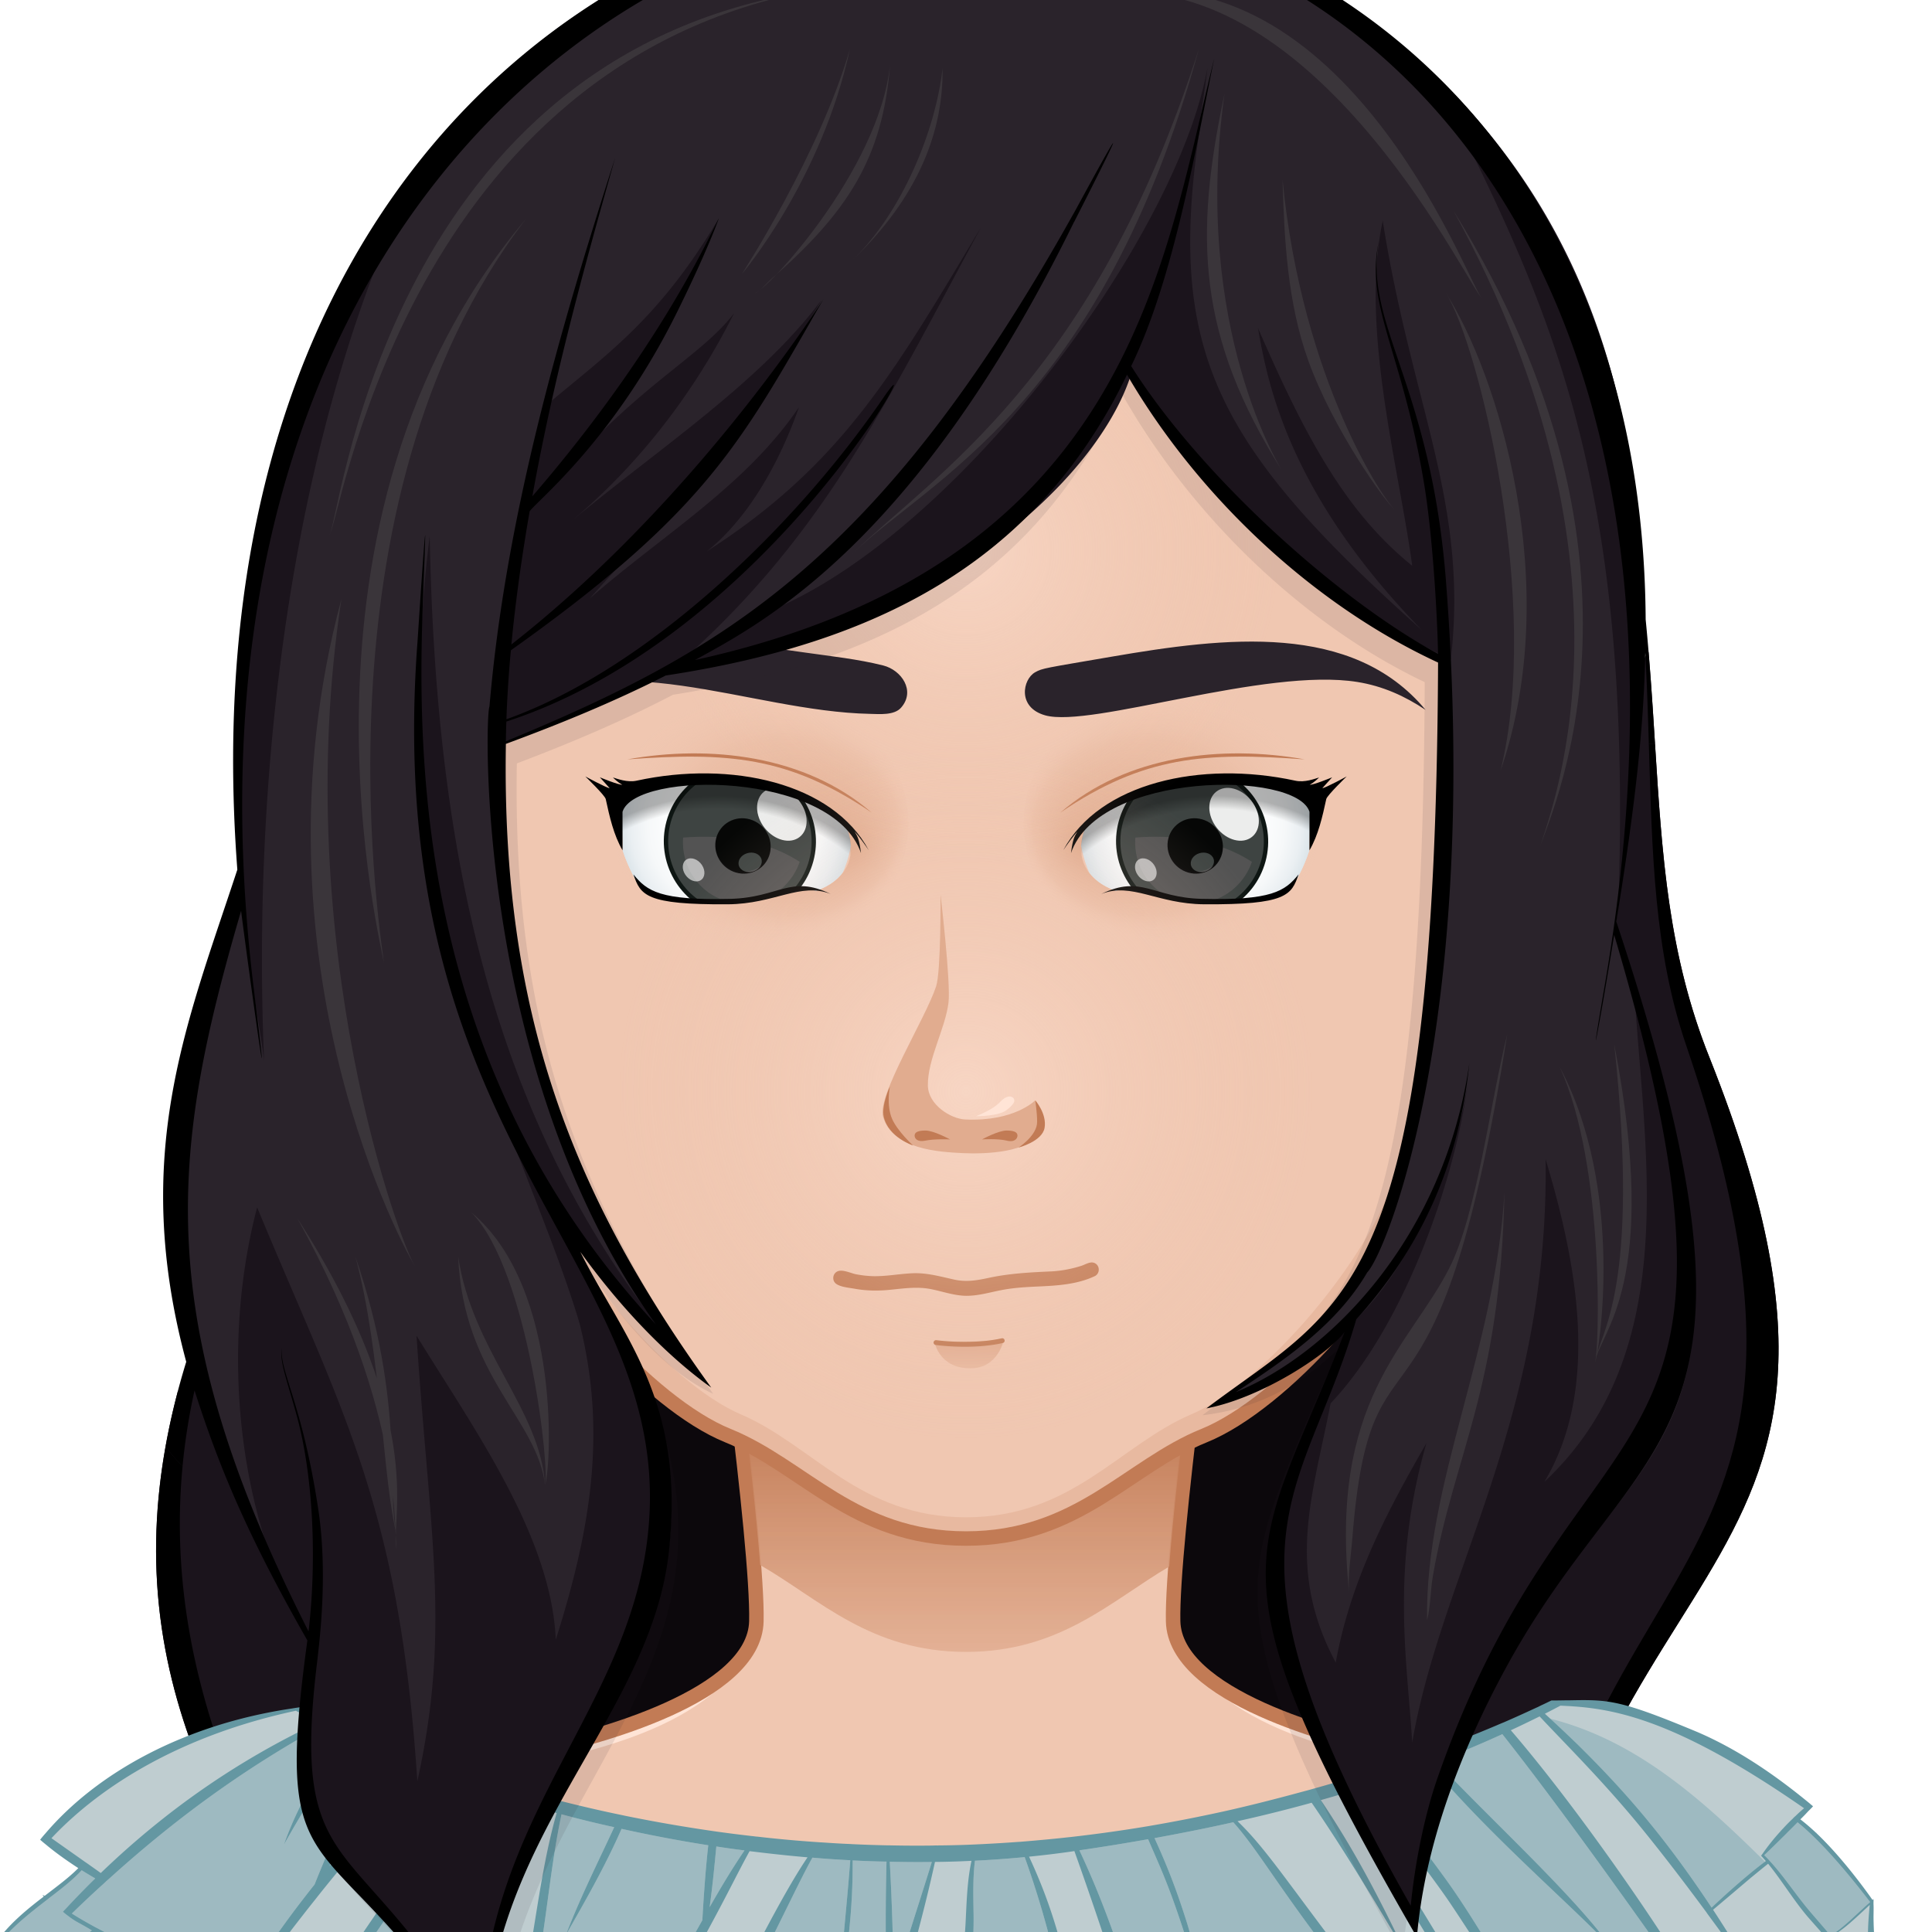 <svg xmlns="http://www.w3.org/2000/svg" width="800" height="800" overflow="hidden"><path d="M900 900H-100V-100H900V900z" fill="#fff"/><path d="M165.116 861.064c-.132-.176-.252-.376-.38-.56 15.488-5.672 431.936 29.6 460.124 25.292-.004.432-.028.868-.028 1.3 1.128-.256.96-.3 1.016-1.436 1.036-.128 4.204-.668.108-1.828 13.94-253.868 174.216-213.332 82.116-445.372-21.792-54.144-20.168-105.04-25.428-168.468-7.36 7.188-4.952 44.424-13.956 113.3C737 597.396 678.344 588.276 622.676 690.78c-18.416 33.868-33.18 68.38-36.364 106.6-90.692-156.832-64.2-153.312-27.924-248.312-6.24 8.804-31.592 27.664-54.836 32.1 56.844-43.188 90.732-43.324 91.92-306.832-52.124-24.12-99.544-68.956-128.8-119.2-37.904 78.6-105.124 111.5-191 124.56-21.4 10.88-43.68 20-66.2 28.32-1.904 110.716 27.012 186.316 85.04 266.56-20.364-14.58-41.176-38.596-55.84-59.032 17.6 35.244 43.776 64.416 36.64 127.468-7.888 69.252-74.516 116.42-74.516 205.488-65.056-101.552-87.008-58.532-71.916-169.248-24.708-43.224-36.72-72.568-46.72-103.916-2.42-.02-6.312.552-8.532.816-28.296 106.628 12.232 185.84 91.488 284.912z" fill="#1b141c"/><path d="M569.956 911.388h-360V388.96h360v522.428z" fill="#0c080c"/><path d="M625.96 883.832C639.9 629.964 800.176 670.5 708.076 438.46c-17.268-42.904-19.832-83.784-22.768-130.46h-2.564c1.368 45.536 2.16 86.048 15.532 125.064 83.784 245.6-70.668 195.396-73.372 450.54-17.692-2.408-444.456-28.976-460.168-23.1-56.244-82.668-97.796-163.324-89.132-253.488-2.672-2.376-4.912-5.188-7.036-8.112-17.144 95.448 23.028 170.264 96.548 262.164-.132-.176-.252-.376-.38-.56 15.488-5.672 431.936 29.6 460.124 25.292-.004.432-.028.868-.028 1.3 1.128-.256.96-.3 1.016-1.436 1.04-.132 4.208-.672.112-1.832z"/><path d="M763.432 799.464c-24.032-40.632-53.896-47.892-78.512-55.744-25.292-8.064-77.384-12.712-105.796-18.4-27.44-5.492-92.612-23.156-93.356-53.952-.768-32.264 17.164-160.36 17.164-160.36H296.02s17.948 128.092 17.176 160.36c-.736 30.796-65.92 48.46-93.364 53.952-28.416 5.688-80.5 10.336-105.792 18.4-24.624 7.852-54.496 15.108-78.528 55.744-14.576 24.64-24.032 64.532-24.032 108.532h776c-.004-44-9.444-83.892-24.048-108.532z" fill="#f0c7b1"/><path d="M485.768 671.372c9.98 43.716 72.66 54.792 105.172 61.3 87.636 17.516 135.088 20.536 169.188 78.156 11.612 19.664 21.836 63.456 23.848 96.612 7.34 1.164 2.124-69.728-20.544-107.976-38.968-65.888-116.356-60.54-184.308-74.14-27.44-5.492-92.612-23.156-93.356-53.952zm-171.536 0c-.744 30.796-65.916 48.46-93.356 53.952-67.952 13.6-145.34 8.252-184.308 74.14C13.9 837.716 8.684 908.604 16.024 907.44c2.012-33.156 12.236-76.948 23.848-96.612 34.096-57.62 81.552-60.64 169.188-78.156 32.512-6.508 95.192-17.588 105.172-61.3z" fill="#ffe4d6"/><path d="M204.824 758.052s114.564 1.196 133.892 7.54c9.256 3.032 33.488 22.532 33.488 22.532s-26.224-12.68-34.632-15.032c-19.532-5.456-132.748-15.04-132.748-15.04zm194.356 41.944c8.212-.164 31.548-15.196 31.548-15.196s-22.296 8.236-29.368 8.64c-5.964.344-25.464-4.952-25.464-4.952s16.552 11.64 23.284 11.508zm68.852-28.968c27-7.272 119.144-12.92 119.144-12.92s-95.164-2.064-122.04 6.9c-9.008 3.008-30.248 20.64-30.248 20.64s24.256-12.232 33.144-14.62z" fill="#e1ac8f"/><path d="M763.432 799.464c-38.964-65.884-116.488-60.568-184.308-74.14-27.44-5.492-92.612-23.156-93.356-53.952-.768-32.264 17.164-160.36 17.164-160.36H296.02s17.948 128.092 17.176 160.36c-.736 30.796-65.92 48.46-93.364 53.952-28.416 5.688-80.5 10.336-105.792 18.4-24.624 7.852-54.496 15.108-78.528 55.744C20.936 824.108 11.48 864 11.48 908h776c-.004-44.004-9.444-83.896-24.048-108.536z" fill="none" stroke="#c27b55" stroke-width="6"/><path d="M74.767 128.517c.594 4.297 3.11 22.794 3.929 33.496 6.172 3.567 11.423 8.992 21.307 8.992 9.736 0 14.976-5.264 21.031-8.831.805-10.679 3.341-29.34 3.938-33.657l.017-.113H74.751l.016.113z" fill="url(#SvgjsLinearGradient4901)" transform="scale(4)"/><path d="M413.764 919.596c-73.332 0-146.82-2.156-219.98-7.112-60.812-4.124-121.512-9.692-182.308-14.052-1.58 2.248-1.356-3.736-1.432-4.968-.252-4.076-.416-8.16-.432-12.244-.036-8.232.5-16.52 2.296-24.572 1.648-7.372 4.692-14.308 7.288-21.376.212-.576-6.872-4.408-8-5.032 2.908-5.088 6.68-9.824 10.388-14.336C14.56 811.396 7.396 806.852.6 802c9.42-11.26 22.408-18.048 32.456-28.524-4.1-2.652-8.12-5.436-11.94-8.48-.996-.792-1.976-1.6-2.956-2.416-1.592-1.32-.3-1.74.864-3.036a117.5 117.5 0 015.3-5.816c6.784-6.968 14.396-13.116 22.504-18.48 17.668-11.676 37.672-19.672 58.272-24.416a201.632 201.632 0 0115.872-2.996c1.844-.32 3.7-.76 5.404-.3 2.124.576 4.352 2.204 6.344 3.16a448.427 448.427 0 0025.768 11.436c18.544 7.552 37.532 13.964 56.776 19.476 82.536 23.632 170.112 29.22 254.912 15.828 42.184-6.66 83.84-17.876 123.948-32.476 11.096-4.044 22.08-8.448 32.876-13.24a445.057 445.057 0 0012.08-5.556c2.976-1.424 4.744-1.636 8.044-1.684 6.272-.084 12.592-.376 18.824.564 6.484.972 12.752 3.096 18.876 5.372 23.996 8.896 45.9 20.772 65.36 37.568-1.724 1.832-3.48 3.652-5.292 5.4 7.652 5.828 14.184 13.064 20.248 20.484 3.516 4.308 6.776 8.784 10.068 13.26 1.284 1.752.196 8.016.268 10.292.4 12.244 3.728 22.744 8.14 34.06 3.08 7.892 5.764 15.916 7.044 24.32 1.744 11.436.28 22.356-.984 33.74-.496 4.456-.852 8.924-1.236 13.392-.088 1.024-.176 2.048-.284 3.072-3.532 0-7.072.144-10.6.212-19.728.36-39.456.776-59.18 1.376-53.536 1.62-106.972 5.032-160.528 6.412-27.628.712-55.26 1.372-82.86 2.9-20.432 1.132-40.748 2.692-61.224 2.692z" fill="#bfcdd0"/><path d="M308.288 766.212c-5.18 7.608-9.896 15.528-14.448 23.512 1.148-8.332 1.984-16.74 2.772-25.144 3.88.604 7.756 1.152 11.676 1.632zm-53.956-9.62c-6.856 14.8-14.216 29.436-19.996 44.58 8.116-14.188 16.424-28.752 23.04-43.892a581.05 581.05 0 0035.904 6.8c-1.148 10.308-1.856 20.696-2.452 31.044-3.8 6.732-7.52 13.496-11.36 20.164-14.492 25.064-19.244 44.648-22.648 59.096-6.5-.604-11.876-1.292-14.8-1.744-18.212-2.816-25.896-5.972-31.004-8.676 4.628-17.04 8.908-34.188 11.956-51.584 3.564-20.268 5.264-40.992 9.536-61.12a438.617 438.617 0 0021.824 5.332zm-81.716-24.84c-10.888 10.084-18.056 18.832-36.188 40.964 5.7-13.268 13.264-29.776 23.16-46.284 4.276 1.824 8.592 3.62 13.028 5.32zm577.464 27.884c.048.04.112.108.196.196 8.276 7.904 17.028 18.524 24.076 27.724v.08c-6.54 5.82-11.756 11.292-16.392 13.768-2.696-3.192-5.464-6.352-8.236-9.592-5.776-6.728-10.612-14.328-16.588-20.872-.316-.348-.64-.732-.952-1.072-.556-.568-1.1-1.14-1.668-1.672 2.9-2.736 5.708-5.516 8.524-8.296.464-.448.9-.908 1.336-1.36 1.352-1.3 2.656-2.632 3.964-3.96 1.86 1.484 3.756 3.192 5.74 5.056zm-57.88 66.148c5.076 7.296 13.028 16.616 20.588 25.14-8.68 4.712-14.532 8.704-18.536 11.412-5.896-7.308-13.024-15.328-24.388-29.024.596-.304 1.192-.604 1.78-.916 6.728-3.604 11.36-7.448 17.424-11.408a52.923 52.923 0 003.008 4.604c.008.036.04.112.124.192zm-39.284-103.76c19.564 19.204 36.504 38.648 55.824 67.884a328.463 328.463 0 0114.852-13.26 168.937 168.937 0 017.256-5.748c-26.2-25.916-53.292-50.22-88.896-59.216 3.156 2.9 6.768 6.276 10.964 10.34zm-60.812 8.512c24.556 29.588 61.568 60.932 75.54 76.456-16.156-22.484-49.372-52.488-72.848-77.48a458.748 458.748 0 0027.292-11.44c24.336 30.8 56.696 76.372 71.964 98.204-1.972.984-3.76 1.944-5.468 2.924-.12.084-.228.148-.344.232-5.628 3.392-10.376 7.148-18.808 11.828-.284.148-.592.304-.872.46-.28.152-.516.26-.752.384-5.924 3.072-11.916 4.972-18.612 6.416-3.164.644-6.368 1.336-9.54 2.212-13.576-17.952-24.228-38.108-36.852-56.676-8.076-11.912-17.496-23.128-25.028-35.336-2.14-3.5-4.232-7.188-6.532-10.756a465.29 465.29 0 0020.86-7.428zm-116.7 31.04c7.556 17.42 10.644 23.584 22.728 63.712-1.98-9.928-3.724-19.856-6.772-29.516-3.688-11.596-7.128-21.112-13.296-34.648 11.076-2.024 21.968-4.184 32.612-6.576 9.628 10.76 17.132 24.332 38.564 52.632 10.884 14.196 21.736 28.456 30.956 43.628-4.664 2.468-9.536 4.564-14.616 5.816-74.492 21.944-46.268 13.92-80.04 20.164-.592.104-1.388.228-2.26.34-2.332-11.564-6.052-26.204-13.728-51.008-9.228-29.708-16.672-47.348-22.604-59.944a897.833 897.833 0 0028.456-4.6zm-51.108 7.412c6.876 19.136 12.184 38.796 16.14 58.768 2.544 13.084 4.724 26.208 7.012 39.288.988 5.668 1.908 11.416 3.168 17.084-19.72 3.272-40.896.308-54.124.12.28-9.132.204-11.228.756-16.592 1.224-12.168 1.936-24.452 3.208-36.664 1.268-12.712 2.856-25.404 2.684-38.188-.116-7.492-.348-14.992.556-22.324 6.9-.34 13.792-.844 20.6-1.492zm-38.444 2.02c-5.272 17.044-10.932 34.008-15.884 51.16-.08-17.116-.588-34.196-1.544-51.276 5.824.152 11.644.192 17.428.116zm-33.776-.724c-1.584 20.848-3.956 41.576-5.3 62.456 4.788-27.424 6.372-43.896 6.288-62.372 4.68.22 9.344.416 14.02.48-.52 20.164-.4 40.36.316 60.516v.04c-5.86 21.756-7.088 36.86-7.364 49.984-11.204 2.016-22.652 2.964-34.048 3.612-23.48 1.332-31.952-.688-40.896-1.412.588-2.016 1.264-4.024 1.936-6.052.164-.488.36-1.024.516-1.516 7.164-21.148 16.588-42.572 22.284-53.9 14.5-28.676 21.264-43.356 26.568-52.912 5.228.476 10.456.808 15.68 1.076zM208.404 744.34c-3.364 11.98-7.084 29.444-17.656 61.472-4.552 13.728-8.868 27.388-12.548 41.384-.872 3.344-1.308 6.808-1.504 10.308-7.956-3.12-15.756-6.504-23.556-10a501.34 501.34 0 01-12.352-6.088c-.2-.112-.436-.232-.636-.348-3.84-1.968-6.844-3.644-9.304-4.936 8.788-12.56 18.608-26.704 27.08-39.1 12.868-18.752 23.952-38.72 37.732-56.824 4.192 1.392 8.428 2.808 12.744 4.132zm-73.356 101.72c-7.444 8.628-13.028 21.26-19.084 33.656-9.784-3.156-19.644-6.124-29.38-9.428.668-1.188 1.34-2.32 2.02-3.508.792-1.36 1.584-2.768 2.372-4.22.04-.108.08-.224.164-.336 4.784-8.752 9.62-18.372 14.652-25.376 5.184 2.508 10.88 4.684 16.628 6.396.948.264 1.936.528 2.892.796.272-.416.592-.836.872-1.252 1.304-1.828 2.608-3.732 3.96-5.668 1.82 1.14 3.756 2.36 5.776 3.612.796.496 1.664 1.068 2.692 1.632-.952.916-1.9 1.86-2.764 2.856-.292.26-.528.568-.8.84zm7.08-127.544c-9.932 14.232-18.96 29.296-24.54 45.268 8.392-15.068 17.852-29.48 26.488-44.356a340.509 340.509 0 0013.624 6.168c-8.164 11.904-16.752 27.956-27.44 54.732-10.576 13.276-20.548 27.12-29.18 41.696-14.332-4.836-35.156-12.18-37.924-13.212-6.3-2.052-14.852-6.12-22.368-10.112-.36-.192-.672-.384-1.036-.532-3.836-2.088-7.32-4.104-10.008-5.816 4.396-4.26 8.828-8.452 13.344-12.516a52.64 52.64 0 012.092-1.9c26.492-23.964 54.796-45.004 88.644-63.568a250.97 250.97 0 008.304 4.148zm-129.1 90.568c-.48-.304-.992-.648-1.468-.948-3.288-2.12-6.572-4.184-9.74-6.052 5.464-6.004 11.92-10.988 17.976-15.672.12-.104.28-.188.4-.34 5.148-3.916 10.012-7.68 13.616-11.64a380.9 380.9 0 005.624 3.384 364.875 364.875 0 00-12.392 12.748c-.356.344-.676.692-.992 1.068a40.18 40.18 0 002.456 1.94 30.681 30.681 0 003.84 2.512 111.259 111.259 0 015.704 3.268c-6.02 4.412-11.64 10.188-16.276 15.716a571.736 571.736 0 00-8.748-5.984zm-.596 21.116c2.812-4.04 6.22-8.68 9.976-13.28.28-.308.516-.6.752-.916 4.868-5.816 10.332-11.564 16-16.012 4.036 2.4 8.076 4.824 12.464 6.804 6.976 3.084 14.06 5.82 21.304 8.328 8.788 3.052 17.972 6.124 27.272 8.336a278.808 278.808 0 00-3.916 7 9.306 9.306 0 00-.396.68c.472.308.948.648 1.428.96 2.252 1.48 4.748 2.884 7.4 4.216-5.184 6.584-10.176 15.864-15.004 25.444-14.608-4.68-29.216-9.472-43.308-15.364-7.528-3.312-15.044-6.464-22.332-10.268-.392-.188-1.78-.916-3.72-1.908.952-3.76 1.66-7.564 2.056-11.444-.752 3.724-1.86 7.336-3.084 10.916-1.98-1.068-4.436-2.284-6.892-3.492z" fill="#9ebac1"/><path d="M776.804 808.856c-.916-6.388-1.068-12.896-1.028-19.4v-2.128c0-.04.04-.04.04-.04a3.48 3.48 0 010-.912c-.164.112-.32.228-.436.34-.28-.38-.564-.76-.836-1.176-6.572-9.168-14.648-19.136-22.484-26.552a1.31 1.31 0 01.36-.192c-.124.036-.284.076-.404.156-2.22-2.088-4.4-3.96-6.524-5.596a66.535 66.535 0 003.276-3.384 38.922 38.922 0 001.98-2.016c-.476-.42-.952-.792-1.42-1.212-14.1-11.604-29.228-22.068-46.164-29.416-32.104-13.416-36.864-13.576-52.928-13.272-2.344 0-4.916.084-7.844.084-1.188.568-2.416 1.172-3.64 1.744-.676.308-1.344.644-2.02.992-.636.264-1.268.572-1.94.872a521.698 521.698 0 01-12.032 5.408c-1.152.456-2.264.944-3.416 1.436-8.9 3.764-18.244 7.464-28.14 11-.8.296-1.584.6-2.416.876a592.58 592.58 0 01-20.548 6.92c-.624.228-1.26.416-1.896.604a500.636 500.636 0 01-10.972 3.348c-.528.152-1.02.304-1.544.46-3.28.988-6.66 1.936-10.056 2.892-1.272.376-2.576.716-3.884 1.064a885.532 885.532 0 01-19.668 5.132 677.716 677.716 0 01-12.568 2.968c-.38.076-.78.188-1.212.268a655.705 655.705 0 01-30.72 6c-.84.156-1.684.268-2.508.42a606.852 606.852 0 01-29.024 4.028c-.464.052-.936.12-1.42.152-6.528.736-13.088 1.332-19.676 1.872-.388.032-.752.076-1.14.076a631.35 631.35 0 01-17.028 1.024c-.28 0-.512.036-.784.036-5.188.24-10.34.384-15.524.416a1.798 1.798 0 01-.716 0 141.93 141.93 0 01-4.516.084c-5.184.036-10.288 0-15.396-.12h-.716a532.46 532.46 0 01-14.292-.488c-.16 0-.316 0-.476-.036-4.116-.156-8.196-.416-12.268-.696-.436 0-.876-.036-1.312-.076h-.036c-8.516-.576-16.864-1.32-25.056-2.28-.484-.036-.992-.072-1.468-.148a587.527 587.527 0 01-15.164-1.904 294.888 294.888 0 01-3.208-.464 646.677 646.677 0 01-34.444-6c-.944-.192-1.94-.416-2.884-.612-7.92-1.632-15.564-3.416-23.008-5.284-.548-.152-1.108-.264-1.66-.416-7.048-1.792-13.896-3.652-20.468-5.592-.6-.148-1.152-.336-1.744-.492a537.7 537.7 0 01-11.048-3.384 63.316 63.316 0 01-1.74-.58 526.74 526.74 0 01-18.804-6.388c-.672-.26-1.344-.488-2.02-.76-5.024-1.82-9.9-3.688-14.528-5.516-.552-.228-1.108-.456-1.664-.684-4.988-2.012-9.7-4.028-14.176-5.964-.552-.264-1.104-.504-1.62-.736-2.376-1.06-4.636-2.124-6.848-3.156-.676-.292-1.352-.6-1.98-.936a309.295 309.295 0 01-8.316-4.076c-.436-.232-.868-.468-1.3-.692a92.37 92.37 0 00-4.832.692c-44.74 6.62-80.764 26.66-102.188 51.836a38.636 38.636 0 00-2.092 2.512c.712.648 1.5 1.292 2.296 1.936 3.956 3.312 8.632 6.66 13.5 9.816-3.648 3.74-8.632 7.416-13.936 11.492-.356-.196-.632-.308-.712-.308-.16 0 .04.308.316.612-6.016 4.6-12.392 9.74-17.5 16.052-.196.224-.396.452-.592.68.356.232.708.492 1.108.768 2.812 1.816 6.1 4.028 9.584 6.348.436.3.868.612 1.344.872a369.182 369.182 0 008.948 5.932c-3.604 4.376-6.576 8.528-8.592 11.644-.44.648-.832 1.292-1.228 1.9-.204.268-.356.568-.516.84.396.232.788.496 1.188.684 2.456 1.48 4.868 2.968 6.924 4.224-1.5 4.064-3.128 8.092-4.592 12.252-5.856 15.628-5.464 34.184-4.16 51.192 0 .232.044.42.084.648h1.82c-.036-.172-.036-.348-.036-.52 71.228 5 192.86 16.784 277.644 18.856 209.704 5.06 105.708.644 260.54-3.116 135.724-3.356 94.908-5.68 236.828-8.148.52-.044 1.076-.044 1.628-.044 0-.252.036-.524.076-.796.672-7.376 1.148-14.796 2.256-22.172 5.632-37.568-11.112-54.304-14.044-74.58zm-26.724-49.22c.048.04.112.108.196.196 8.276 7.904 17.028 18.524 24.076 27.724v.08c-6.54 5.82-11.756 11.292-16.392 13.768-2.696-3.192-5.464-6.352-8.236-9.592-5.776-6.728-10.612-14.328-16.588-20.872-.316-.348-.64-.732-.952-1.072-.556-.568-1.1-1.14-1.668-1.672 2.9-2.736 5.708-5.516 8.524-8.296.464-.448.9-.908 1.336-1.36 1.352-1.3 2.656-2.632 3.964-3.96 1.86 1.484 3.756 3.192 5.74 5.056zm-21.068 68.308c4.884 4.448 11.248 10.848 16.316 17.008-7.444 6.396-14.252 13.004-22.888 15.024a491.793 491.793 0 00-7.476-8.94 18.195 18.195 0 01-.76-.872c-7.84-9.096-15.676-17.768-20.936-24.46-.044-.04-.084-.076-.084-.108a82.78 82.78 0 01-3.628-4.912 92.773 92.773 0 015.292-3.272c1.784 2.552 3.332 4.756 4.56 6.512.112.228.276.448.436.644a27.37 27.37 0 012.224-.804c.076-.032.196-.032.264-.068 9.188-2.9 15.212-5.98 20.556-9.468.268-.164.552-.352.792-.548-.168-.256-.292-.488-.444-.708-4.82-8.032-9.42-15.376-13.896-22.184 5.116-4.296 10.22-8.632 15.328-12.976 2.448-2.008 4.944-4.064 7.472-6.084 5.916 7.232 10.772 15.524 16.876 22.52 2.376 2.7 4.748 5.36 7.08 8.024.084.08.12.156.2.196 2.06 2.348 4.084 4.672 6.016 7.068-10.684 6.62-22.268 11.568-33.256 17.84-.104.12-.272.188-.428.272.108.108.232.232.384.296zm-36.812-2.16c5.076 7.296 13.028 16.616 20.588 25.14-8.68 4.712-14.532 8.704-18.536 11.412-5.896-7.308-13.024-15.328-24.388-29.024.596-.304 1.192-.604 1.78-.916 6.728-3.604 11.36-7.448 17.424-11.408a52.923 52.923 0 003.008 4.604c.008.036.04.112.124.192zm-46.052-119.508c19.684.872 44.976 3.644 100.888 42.476a54.57 54.57 0 00-3.528 3.2 8.29 8.29 0 00-1.152 1.108 68.548 68.548 0 00-4.108 4.176c-.436.42-.84.884-1.188 1.3a88.28 88.28 0 00-7.216 9.052c-.236.296-.44.564-.584.88.144.148.308.332.464.484.52.58.996 1.1 1.464 1.676-2.612 1.936-5.136 3.96-7.596 6.016a330.915 330.915 0 00-14.852 13.26c-19.32-29.236-36.26-48.68-55.824-67.884a551.671 551.671 0 00-13.216-12.4c2.18-1.1 4.312-2.212 6.448-3.344zm-8.628 4.448c11.008 11.788 26.884 27.388 43.196 47.5 8.908 10.996 17.504 22.292 25.94 33.708.144.232.3.456.456.684 5.112 6.92 10.18 13.88 15.216 20.84-8.04 4.348-15.292 7.572-20.68 9.588-.224-.456-.46-.956-.752-1.412a148.33 148.33 0 00-3.32-5.668 7.752 7.752 0 00-.588-.984c-13.496-22.176-45.092-67.968-71.388-98.52a493.786 493.786 0 0011.92-5.736zm-45.416 19.812c24.556 29.588 61.568 60.932 75.54 76.456-16.156-22.484-49.372-52.488-72.848-77.48a458.748 458.748 0 0027.292-11.44c24.336 30.8 56.696 76.372 71.964 98.204-1.972.984-3.76 1.944-5.468 2.924-.12.084-.228.148-.344.232-5.628 3.392-10.376 7.148-18.808 11.828-.284.148-.592.304-.872.46-.28.152-.516.26-.752.384-5.924 3.072-11.916 4.972-18.612 6.416-3.164.644-6.368 1.336-9.54 2.212-13.576-17.952-24.228-38.108-36.852-56.676-8.076-11.912-17.496-23.128-25.028-35.336-2.14-3.5-4.232-7.188-6.532-10.756a465.29 465.29 0 0020.86-7.428zm-23.144 8.144c2.488 4.752 4.748 9.62 7.244 14.072 6.688 12.1 16.112 23.284 23.912 34.764 12.228 18.104 23.356 37.204 37.96 53.668.124.192.276.348.436.496a21.555 21.555 0 011.62-.304c7.168-1.252 14.74-.76 28.904-7.64 6.492 8.712 14.916 19.704 23.24 29.928.12.188.268.376.432.572 1.436 1.788 2.844 3.544 4.24 5.256-8.156 3.412-19.004 6.268-36.224 8.212-4.044-5.22-8.552-10.008-12.992-14.836-5.504-5.936-11.204-11.868-16.188-18.26-1.42-1.896-2.812-3.796-4.156-5.772-.076-.12-.156-.228-.236-.388-.324.076-.632.196-.952.304-2.332.764-4.636 1.64-6.888 2.552-16.748-28.036-50.688-83.268-52.456-86.304-2.652-4.444-5.268-8.9-8.16-13.084a331.587 331.587 0 0010.264-3.236zm-25.828 7.792c13.856 20.2 26.364 41.232 38.88 62.192-15.156-31.916-25.252-48.54-35.08-63.292a429.14 429.14 0 009.792-2.852c2.644 4.452 4.932 9.132 7.304 13.768 3.96 7.792 35.012 59.104 40.432 67.172 4.352 6.236 8.912 12.32 13.38 18.44-10.844 4.496-21.136 10.16-32.028 14.652a95.02 95.02 0 00-2.768-5.856 7.616 7.616 0 00-.596-1.144c-10.132-20.052-22.404-34.96-29.896-44.74-20.064-26.424-29.332-40.42-40.112-50.688a618.574 618.574 0 0030.692-7.652zm-67.728 15.104c7.556 17.42 10.644 23.584 22.728 63.712-1.98-9.928-3.724-19.856-6.772-29.516-3.688-11.596-7.128-21.112-13.296-34.648 11.076-2.024 21.968-4.184 32.612-6.576 9.628 10.76 17.132 24.332 38.564 52.632 10.884 14.196 21.736 28.456 30.956 43.628-4.664 2.468-9.536 4.564-14.616 5.816-74.492 21.944-46.268 13.92-80.04 20.164-.592.104-1.388.228-2.26.34-2.332-11.564-6.052-26.204-13.728-51.008-9.228-29.708-16.672-47.348-22.604-59.944a897.833 897.833 0 0028.456-4.6zm-31.164 5.016c.2-.028.432-.068.636-.108 13.104 36.704 24.976 73.712 35.272 111.184.12.184.16.42.208.644 1.02 3.612 2.012 7.256 3.004 10.916-9.072 2.012-18.136 2.924-27.796 2.548-.196 0-.836-.036-1.744-.036a150.157 150.157 0 01-1.144-7.268c-.04-.22-.04-.452-.084-.68-.784-6.28-1.304-12.596-2.02-18.792-1.416-13.2-3.724-26.356-6.444-39.368-4.832-23.316-9.912-39.408-18.02-56.828 6.1-.608 12.152-1.332 18.132-2.212zm-19.944 2.396c6.876 19.136 12.184 38.796 16.14 58.768 2.544 13.084 4.724 26.208 7.012 39.288.988 5.668 1.908 11.416 3.168 17.084-19.72 3.272-40.896.308-54.124.12.28-9.132.204-11.228.756-16.592 1.224-12.168 1.936-24.452 3.208-36.664 1.268-12.712 2.856-25.404 2.684-38.188-.116-7.492-.348-14.992.556-22.324 6.9-.34 13.792-.844 20.6-1.492zm-22.028 1.532c-1.86 8.624-2.004 17.604-2.484 26.472-.792 13.724-2.972 27.416-4.12 41.104-1.112 13.624-2.416 27.176-2.02 40.856 0 .264.08 2.324.156 5.252v.296c.084 1.904.168 4.112.244 6.472-10.656.836-21.372.232-32.072.032.28-2.96.552-6.004.872-9.164.04-.336.04-.644.076-.988 1.032-10.108 2.296-21.376 5.112-34.612.552-2.736 1.228-5.548 1.936-8.476v-.084c.516-1.972 1.032-3.992 1.584-6.084 5.464-20.196 11.168-40.24 15.596-60.62 5.072-.04 10.104-.188 15.12-.456zm-16.416.488c-5.272 17.044-10.932 34.008-15.884 51.16-.08-17.116-.588-34.196-1.544-51.276 5.824.152 11.644.192 17.428.116zm-33.776-.724c-1.584 20.848-3.956 41.576-5.3 62.456 4.788-27.424 6.372-43.896 6.288-62.372 4.68.22 9.344.416 14.02.48-.52 20.164-.4 40.36.316 60.516v.04c-5.86 21.756-7.088 36.86-7.364 49.984-11.204 2.016-22.652 2.964-34.048 3.612-23.48 1.332-31.952-.688-40.896-1.412.588-2.016 1.264-4.024 1.936-6.052.164-.488.36-1.024.516-1.516 7.164-21.148 16.588-42.572 22.284-53.9 14.5-28.676 21.264-43.356 26.568-52.912 5.228.476 10.456.808 15.68 1.076zm-17.692-1.208c-6.776 9.996-15.476 25.784-29.692 53.816-8.716 17.196-15.836 34.804-20.508 53.1-8.512-.084-17.62-.688-25.384-1.416 6.572-21.068 14.652-40.772 24.988-58.728a723.738 723.738 0 006.448-11.412l1.936-3.456c8.792-16.056 13.424-25.788 18.216-34.456 7.96.984 15.96 1.864 23.996 2.552zm-26.096-2.864c-5.18 7.608-9.896 15.528-14.448 23.512 1.148-8.332 1.984-16.74 2.772-25.144 3.88.604 7.756 1.152 11.676 1.632zm-53.956-9.62c-6.856 14.8-14.216 29.436-19.996 44.58 8.116-14.188 16.424-28.752 23.04-43.892a581.05 581.05 0 0035.904 6.8c-1.148 10.308-1.856 20.696-2.452 31.044-3.8 6.732-7.52 13.496-11.36 20.164-14.492 25.064-19.244 44.648-22.648 59.096-6.5-.604-11.876-1.292-14.8-1.744-18.212-2.816-25.896-5.972-31.004-8.676 4.628-17.04 8.908-34.188 11.956-51.584 3.564-20.268 5.264-40.992 9.536-61.12a438.617 438.617 0 0021.824 5.332zm-23.836-5.848c-5.66 19.848-8.04 40.468-11.716 60.932-3.052 17.04-6.652 34.036-10.096 51-.08.272-.12.532-.16.8-.636 3.08-1.268 6.16-1.86 9.24-3.96-1.216-7.96-2.384-11.96-3.576-.24-.072-8.192-2.28-15.916-4.416.276-2.052.512-3.76.712-5.324.04-.26.08-.532.116-.796 1.272-8.824 2.932-13.96 15.248-51.532 4.752-14.46 9.816-29.072 12.348-44.056 1.028-6.008 1.904-12.092 3.164-18.068a578.64 578.64 0 0020.12 5.796zm-22.092-6.404c-3.364 11.98-7.084 29.444-17.656 61.472-4.552 13.728-8.868 27.388-12.548 41.384-.872 3.344-1.308 6.808-1.504 10.308-7.956-3.12-15.756-6.504-23.556-10a501.34 501.34 0 01-12.352-6.088c-.2-.112-.436-.232-.636-.348-3.84-1.968-6.844-3.644-9.304-4.936 8.788-12.56 18.608-26.704 27.08-39.1 12.868-18.752 23.952-38.72 37.732-56.824 4.192 1.392 8.428 2.808 12.744 4.132zm-73.356 101.72c-7.444 8.628-13.028 21.26-19.084 33.656-9.784-3.156-19.644-6.124-29.38-9.428.668-1.188 1.34-2.32 2.02-3.508.792-1.36 1.584-2.768 2.372-4.22.04-.108.08-.224.164-.336 4.784-8.752 9.62-18.372 14.652-25.376 5.184 2.508 10.88 4.684 16.628 6.396.948.264 1.936.528 2.892.796.272-.416.592-.836.872-1.252 1.304-1.828 2.608-3.732 3.96-5.668 1.82 1.14 3.756 2.36 5.776 3.612.796.496 1.664 1.068 2.692 1.632-.952.916-1.9 1.86-2.764 2.856-.292.26-.528.568-.8.84zm58.548-106.588c-14.888 17.084-26.524 36.404-39.428 55.196-5.936 8.636-16.432 24.388-26.288 39.86a5.66 5.66 0 01-.552.872c-1.388 2.216-2.732 4.38-4.08 6.504-5.66-1.744-11.364-3.832-16.632-6.192-.352-.156-.672-.312-1.028-.456-2.764-1.252-5.344-2.548-7.76-3.92 1.54-2.432 3.168-4.864 4.788-7.3.28-.376.556-.792.872-1.212 6.848-10.084 14.216-19.936 21.772-29.596a583.982 583.982 0 015.312-6.732c2.928-3.732 5.932-7.42 8.94-11.1 22.02-26.972 26.808-33.592 35.436-42.724a457.187 457.187 0 0018.648 6.8zm-20.98-7.72c-10.888 10.084-18.056 18.832-36.188 40.964 5.7-13.268 13.264-29.776 23.16-46.284 4.276 1.824 8.592 3.62 13.028 5.32zm-30.488-13.236c-9.932 14.232-18.96 29.296-24.54 45.268 8.392-15.068 17.852-29.48 26.488-44.356a340.509 340.509 0 0013.624 6.168c-8.164 11.904-16.752 27.956-27.44 54.732-10.576 13.276-20.548 27.12-29.18 41.696-14.332-4.836-35.156-12.18-37.924-13.212-6.3-2.052-14.852-6.12-22.368-10.112-.36-.192-.672-.384-1.036-.532-3.836-2.088-7.32-4.104-10.008-5.816 4.396-4.26 8.828-8.452 13.344-12.516a52.64 52.64 0 012.092-1.9c26.492-23.964 54.796-45.004 88.644-63.568a250.97 250.97 0 008.304 4.148zm-120.824 42.64c21.06-22.4 54.832-42.864 101.228-52.784a251.859 251.859 0 009.148 4.9c-31.592 14.944-61.488 34.916-89.952 62.308-1.74-1.252-3.6-2.556-5.464-3.888-.392-.26-.828-.572-1.228-.84-4.828-3.42-9.696-6.836-13.732-9.696zM17.9 784.928c.116.076.236.196.356.268 0 0-.04.04-.084.076-.08-.148-.16-.268-.272-.344zm-4.872 24.156c-.48-.304-.992-.648-1.468-.948-3.288-2.12-6.572-4.184-9.74-6.052 5.464-6.004 11.92-10.988 17.976-15.672.12-.104.28-.188.4-.34 5.148-3.916 10.012-7.68 13.616-11.64a380.9 380.9 0 005.624 3.384 364.875 364.875 0 00-12.392 12.748c-.356.344-.676.692-.992 1.068a40.18 40.18 0 002.456 1.94 30.681 30.681 0 003.84 2.512 111.259 111.259 0 015.704 3.268c-6.02 4.412-11.64 10.188-16.276 15.716a571.736 571.736 0 00-8.748-5.984zm-.596 21.116c2.812-4.04 6.22-8.68 9.976-13.28.28-.308.516-.6.752-.916 4.868-5.816 10.332-11.564 16-16.012 4.036 2.4 8.076 4.824 12.464 6.804 6.976 3.084 14.06 5.82 21.304 8.328 8.788 3.052 17.972 6.124 27.272 8.336a278.808 278.808 0 00-3.916 7 9.306 9.306 0 00-.396.68c.472.308.948.648 1.428.96 2.252 1.48 4.748 2.884 7.4 4.216-5.184 6.584-10.176 15.864-15.004 25.444-14.608-4.68-29.216-9.472-43.308-15.364-7.528-3.312-15.044-6.464-22.332-10.268-.392-.188-1.78-.916-3.72-1.908.952-3.76 1.66-7.564 2.056-11.444-.752 3.724-1.86 7.336-3.084 10.916-1.98-1.068-4.436-2.284-6.892-3.492zm711.512 75.264c-14.412.148-32.352.88-53.684 1.676-27.472 1.068-60.648 2.276-99.256 2.82-24.332.336-51.7 1.552-82.776 2.764-37.256 1.416-79.928 2.816-129.336 2.588-24.82-.072-51.352-.604-79.736-1.712a2360.107 2360.107 0 01-107.844-6.772c-27.792-2.352-47.548-3.832-62.276-4.752-37.26-2.296-72.804-1.7-97.152-3.236v-.044c-.272-9.084-.476-18.172.236-27.196.396-12.356 4.832-23.844 7.8-35.636 2.376 1.448 4 2.472 4.156 2.548 7.128 4.224 14.888 7.572 22.568 10.652 13.972 5.592 28.188 9.62 42.832 13.052-.672 1.368-1.344 2.736-2.012 4.108-.116.224-.872 1.7-1.78 3.644-.12.192-.24.416-.36.648.28.148.556.264.832.376 4.992 2.132 10.06 3.992 15.324 5.672 4.712 1.288 9.42 2.584 14.132 3.8.36.124.712.192 1.068.264.164-.228.284-.416.404-.644 6.812-12.128 12.232-24.836 19.28-33.808.192-.268.392-.576.672-.836.708-.948 1.5-1.828 2.336-2.664 2.208 1.252 4.864 2.624 7.872 4.072.04 0 .084.04.156.04 8 3.876 18.412 8.132 29.26 11.6-.12 1.864-.16 3.728-.24 5.584 0 .42-.04.88-.04 1.34.716.268 1.468.524 2.22.756 9.104 2.964 18.444 5.472 27.788 7.872.592.152 1.148.304 1.744.464.116-.384.236-.804.356-1.228.752-2.74 1.504-5.508 2.252-8.288 5.148 3.496 11.64 7.192 30.848 10.12 4.784.716 9.7 1.404 14.644 1.9.592.076 1.184.112 1.74.192 8.552.796 17.224 1.14 25.736.604-.476 1.864-.872 3.728-1.312 5.592-.036.188-.076.384-.116.608.832.076 1.7.236 2.576.34 5.22.84 10.452 2.052 15.716 2.78 10.848 1.628 37.216.756 59.424-4.6-.076 2.888-.076 5.704-.116 8.44v.38c.668.076 1.384.108 2.056.148 10.736.916 21.54 1.716 32.148.42.712-.076 1.424-.188 2.18-.3v-.836c.116-2.292.192-4.296.192-6.016 3.124.34 6.292.984 9.348 1.444 6.528 1.068 27.424 2.628 44.956-1.332a105.644 105.644 0 001.68 6.808c.112.38.196.728.296 1.064l1.284.084c1.464.108 2.528.188 2.812.228 8.94.796 18.008-.268 26.836-2.516l1.828-.488c-.044-.416-.116-.84-.204-1.256a296.948 296.948 0 00-1.824-10.764c1.468-.116 2.74-.152 3.604-.232 32.704-3.236 16.148-.604 47.948-8.716 23.944-6.084 36.584-11.404 45.884-17.076 1.068 1.752 2.064 3.504 3.084 5.252.076.192.204.416.32.608.628-.192 1.224-.416 1.864-.608 11.2-3.88 21.612-9.476 32.3-14.492.436-.188.912-.42 1.344-.608a179.323 179.323 0 016.656-2.968c5.184 9.088 12.468 17.04 19.716 24.996 4.084 4.408 8.912 8.82 12.512 13.724.28.388.556.764.792 1.144.668-.04 1.308-.084 1.936-.116 12.588-.828 24.588-3.232 36.144-8.708.68-.336 1.356-.688 2.028-1.024-.168-.236-.324-.46-.48-.648-1.396-1.864-2.772-3.7-4.28-5.52 9.404-5.284 11.376-6.96 18.732-11.256 2.652 2.968 5.228 5.824 7.64 8.412.16.26.396.488.628.716.408-.04.844-.108 1.232-.188 8.748-1.824 15.604-8.592 22.688-15.252.24-.188.436-.42.672-.644-.112-.148-.236-.336-.4-.492-4.792-6.124-11.164-12.284-16.548-16.616 11.992-5.976 22.056-9.364 33.296-17.616.432-.296.868-.648 1.308-.988-.124-.148-.248-.344-.356-.5-1.748-2.316-3.604-4.596-5.5-6.88 4.508-2.088 9.572-7 15.992-12.972-.716 7.264-1.112 14.536-.328 21.716 2.5 22.068 16.876 28.196 13.512 74.208-.52 7.004-.436 13.964-.48 20.92-20.976-.144-42-.368-62.984-.144z" fill="#6497a2"/><path d="M400.008 3.468c-134.472.208-243.68 108.892-243.472 242.788.036 21.264 2.816 41.884 8.008 61.528h.004c.048.212 32.48 140.924 47.28 187.024 11.1 34.584 57.152 86.536 89.592 99.652 31.304 12.66 52.156 42.616 98.584 42.616s67.28-29.956 98.584-42.616c32.44-13.116 78.496-65.072 89.592-99.652 14.8-46.096 47.236-186.812 47.276-187.024h.008c5.192-19.644 7.976-40.264 8.008-61.528.22-133.896-108.992-242.58-243.464-242.788z" fill="#f0c7b1"/><path d="M562.908 65.924c41.696 43.936 67.468 104.58 67.376 171.532-.036 21.264-2.664 41.884-7.576 61.528h-.004c-.044.212-30.724 140.924-44.72 187.024-10.492 34.584-54.06 86.536-84.736 99.652-29.612 12.656-49.332 42.616-93.24 42.616-43.912 0-63.632-29.96-93.236-42.616-30.684-13.116-74.24-65.072-84.736-99.652-14-46.096-44.672-186.812-44.72-187.024h-.004c-4.916-19.644-7.544-40.264-7.576-61.528-.1-66.944 25.672-127.584 67.36-171.52-49.528 44.444-80.672 108.772-80.564 180.32.036 21.264 2.816 41.884 8.008 61.528h.004c.048.212 32.48 140.924 47.28 187.024 11.1 34.584 57.152 86.536 89.592 99.652 31.304 12.66 52.156 42.616 98.584 42.616s67.28-29.956 98.584-42.616c32.44-13.116 78.496-65.072 89.592-99.652 14.8-46.096 47.236-186.812 47.276-187.024h.008c5.192-19.644 7.976-40.264 8.008-61.528.124-71.552-31.024-135.884-80.56-180.332z" fill="#e8b9a0"/><path d="M400.008 3.468c-134.472.208-243.68 108.892-243.472 242.788.036 21.264 2.816 41.884 8.008 61.528h.004c.048.212 32.48 140.924 47.28 187.024 11.1 34.584 57.152 86.536 89.592 99.652 31.304 12.66 52.156 42.616 98.584 42.616s67.28-29.956 98.584-42.616c32.44-13.116 78.496-65.072 89.592-99.652 14.8-46.096 47.236-186.812 47.276-187.024h.008c5.192-19.644 7.976-40.264 8.008-61.528.22-133.896-108.992-242.58-243.464-242.788z" fill="none" stroke="#c27b55" stroke-width="6"/><path d="M100.457 141.651c-3.24 0-3.697-2.678-3.697-2.678l7.125-.188c-.001 0-.578 2.866-3.428 2.866z" fill="url(#SvgjsLinearGradient5038)" transform="scale(4)"/><path d="M399.544 557.66c-6.672 0-11.752-.684-12.108-.736a1.002 1.002 0 01-.852-1.128c.076-.552.588-.908 1.128-.856.148.024 14.8 2 27.064-.78.584-.12 1.08.228 1.2.756.12.54-.22 1.076-.752 1.196-5.284 1.196-10.896 1.548-15.68 1.548zm.74-21.092c-5.164 0-10.168-1.908-15.2-2.84-5.632-1.048-11.248-.152-16.884.384-4.808.456-9.536.388-14.296-.472-2.264-.412-5.636-.66-7.572-1.964-1.984-1.34-1.616-4.456.62-5.296 2.112-.8 5.4.864 7.528 1.268 2.432.464 4.9.756 7.38.792 5.464.072 10.876-1.032 16.332-1.224 5.78-.192 11.34 1.408 16.924 2.632 4.988 1.092 9.3.36 14.212-.696 8.52-1.836 17.036-2.292 25.716-2.68 4.292-.196 8.668-1.024 12.76-2.332 1.744-.564 3.812-2.048 5.644-1.044 2.112 1.16 2.012 4.328-.168 5.348-7.124 3.348-15.12 3.888-22.86 4.244-4.94.224-9.9.468-14.776 1.336-5.084.9-10.16 2.544-15.36 2.544z" fill="#c27b55"/><path d="M83.271 92.712c-3.293-.892-4.969 1.202-9.809 1.324-8.057.203-9.938-.703-11.199-2.996A18.366 18.366 0 0161 88.083l-.1-4.715c1.328-4.488 19.541-4.944 25.9 2.027a6.92 6.92 0 01.465 2.122 13.501 13.501 0 01-.947 3.124c-.707.921-1.762 1.621-3.047 2.071z" fill="url(#SvgjsRadialGradient5693)" transform="matrix(3.6 0 0 3.6 38.172 35.2)"/><path d="M335.888 356.5c-4.432 16.279-21.226 25.873-37.544 21.398-16.301-4.468-25.931-21.305-21.492-37.591 4.428-16.294 21.258-25.884 37.562-21.41 16.297 4.465 25.916 21.305 21.474 37.603z" fill="#3e4442" stroke="#0e1613" stroke-width="1.8"/><path d="M331.132 356.874c-4.327 12.503-17.377 19.796-30.085 16.312-11.729-3.219-19.134-14.472-18.173-26.37 4.353-.346 9.116-.447 14.055-.202-.05.17-.14.313-.184.49-1.562 5.738 2.074 11.754 8.122 13.413 6.066 1.66 12.243-1.663 13.806-7.401.198-.75.306-1.502.335-2.243 4.14 1.515 8.215 3.47 12.124 6.001z" fill="#535353"/><path d="M310.515 339.27c-6.13-1.753-12.384 1.746-13.968 7.852-1.584 6.073 2.103 12.434 8.23 14.19 6.138 1.761 12.395-1.742 13.982-7.822 1.595-6.102-2.11-12.46-8.244-14.22zm1.34 21.586c-2.55.792-5.188-.26-5.89-2.358-.677-2.096.831-4.421 3.402-5.195 2.563-.792 5.191.263 5.9 2.343.699 2.088-.828 4.418-3.413 5.21z" opacity=".9"/><path d="M290.107 364.513c-1.883 1.13-4.705.123-6.315-2.279-1.612-2.376-1.371-5.223.522-6.36 1.876-1.12 4.72-.109 6.318 2.274 1.592 2.384 1.361 5.235-.525 6.365z" fill="#fff" opacity=".6"/><path d="M330.394 347.075c-4.312 2.585-10.796.259-14.472-5.202-3.672-5.465-3.12-11.992 1.196-14.57 4.305-2.595 10.8-.266 14.454 5.199 3.668 5.461 3.135 11.984-1.178 14.573z" fill="#fff" opacity=".9"/><path d="M237.972 348.4c0 49.708 29.818 89.996 66.6 89.996s66.6-40.288 66.6-89.996c0-49.713-29.82-90.004-66.6-90.004s-66.6 40.291-66.6 90.004zm19.8 3.898l-.36-16.974c4.78-16.156 70.347-17.798 93.24 7.298 5.025 13.226-1.473 22.406-12.705 26.34-11.855-3.21-17.888 4.328-35.312 4.767-29.005.731-35.777-2.53-40.317-10.785-1.882-3.428-3.682-7.888-4.546-10.646z" fill="#f0c7b1"/><path d="M59.898 85.083c.023 8.56 7.646 15.459 17.038 15.416 9.389-.049 16.985-7.022 16.961-15.583-.023-8.562-7.647-15.463-17.04-15.417-9.392.05-16.983 7.023-16.959 15.584zm1.102 3l-.1-4.715c1.328-4.488 19.541-4.944 25.9 2.027 1.396 3.674-.409 6.224-3.529 7.317-3.293-.892-4.969 1.202-9.809 1.324-8.057.203-9.938-.703-11.199-2.996A18.366 18.366 0 0161 88.083z" fill="url(#SvgjsRadialGradient5719)" transform="matrix(3.6 0 0 3.6 38.172 35.2)"/><path d="M62.264 91.041A18.333 18.333 0 0161 88.083l-.1-4.715c1.328-4.488 19.541-4.944 25.9 2.027 1.396 3.674-.409 6.224-3.529 7.317-3.293-.892-4.969 1.202-9.809 1.324-8.056.203-9.938-.703-11.198-2.995z" fill="url(#SvgjsRadialGradient5724)" transform="matrix(3.6 0 0 3.6 38.172 35.2)"/><path d="M360.966 336.512c-34.622-23.565-60.124-25.066-101.222-22.064 34.305-6.142 73.815-1.692 101.222 22.064z" fill="#c27b55"/><path d="M353.88 344.3c1.336 2.25 1.956 3.484 2.64 8.942-11.664-34.017-93.395-34.215-98.748-17.108v15.938c-3.676-6.3-5.379-13.961-6.952-21.2-.335-1.542-8.453-9.368-8.453-9.368s8.766 4.774 10.073 4.856c-.655-.777-4.057-4.492-4.057-4.492s8.103 3.351 9.273 3.034c-1.57-.67-3.855-2.962-3.855-2.962 1.739.507 5.925 2.174 9.803 1.328 39.106-8.514 81.208.89 96.13 28.8-2.43-3.535-3.952-5.576-5.853-7.769zm-9.914 25.872c-16.65-8.1-21.384 1.541-41.626 2.027-28.815.688-34.442-3.135-40.05-10.127 2.926 8.55 4.95 12.615 39.15 12.377 19.353-.137 29.926-9.227 42.526-4.277z"/><path d="M116.729 92.712c3.293-.892 4.969 1.202 9.809 1.324 8.057.203 9.938-.703 11.199-2.996a18.438 18.438 0 001.264-2.958l.1-4.715c-1.328-4.488-19.541-4.944-25.9 2.027a6.92 6.92 0 00-.465 2.122c.19 1.09.512 2.136.947 3.124.706.922 1.761 1.622 3.046 2.072z" fill="url(#SvgjsRadialGradient5701)" transform="matrix(3.6 0 0 3.6 41.829 35.2)"/><path d="M523.145 356.5c-4.432 16.279-21.226 25.873-37.544 21.398-16.301-4.468-25.931-21.305-21.492-37.591 4.428-16.294 21.258-25.884 37.562-21.41 16.297 4.465 25.916 21.305 21.474 37.603z" fill="#3e4442" stroke="#0e1613" stroke-width="1.8"/><path d="M518.39 356.874c-4.328 12.503-17.378 19.796-30.086 16.312-11.729-3.219-19.134-14.472-18.173-26.37 4.353-.346 9.116-.447 14.055-.202-.05.17-.14.313-.184.49-1.562 5.738 2.074 11.754 8.122 13.413 6.066 1.66 12.243-1.663 13.806-7.401.198-.75.306-1.502.335-2.243 4.14 1.515 8.215 3.47 12.124 6.001z" fill="#535353"/><path d="M497.772 339.27c-6.13-1.753-12.384 1.746-13.968 7.852-1.584 6.073 2.103 12.434 8.23 14.19 6.138 1.761 12.395-1.742 13.982-7.822 1.595-6.102-2.11-12.46-8.244-14.22zm1.34 21.586c-2.55.792-5.188-.26-5.89-2.358-.677-2.096.831-4.421 3.402-5.195 2.563-.792 5.191.263 5.9 2.343.699 2.088-.828 4.418-3.413 5.21z" opacity=".9"/><path d="M477.364 364.513c-1.883 1.13-4.705.123-6.315-2.279-1.612-2.376-1.371-5.223.522-6.36 1.876-1.12 4.72-.109 6.318 2.274 1.592 2.384 1.361 5.235-.525 6.365z" fill="#fff" opacity=".6"/><path d="M517.651 347.075c-4.312 2.585-10.796.259-14.472-5.202-3.672-5.465-3.12-11.992 1.196-14.57 4.305-2.595 10.8-.266 14.454 5.199 3.668 5.461 3.135 11.984-1.178 14.573z" fill="#fff" opacity=".9"/><path d="M495.429 258.396c-36.782 0-66.6 40.291-66.6 90.004 0 49.708 29.818 89.996 66.6 89.996s66.6-40.288 66.6-89.996c0-49.713-29.82-90.004-66.6-90.004zm42.25 104.551c-4.54 8.255-11.316 11.517-40.317 10.786-17.424-.44-23.458-7.978-35.313-4.767-11.232-3.934-17.73-13.114-12.704-26.34 22.892-25.096 88.46-23.458 93.24-7.298l-.36 16.974c-.86 2.754-2.66 7.214-4.547 10.645z" fill="#f0c7b1"/><path d="M123.146 69.499c-9.393-.045-17.017 6.856-17.04 15.417-.024 8.56 7.572 15.533 16.961 15.583 9.392.043 17.015-6.856 17.038-15.416.024-8.561-7.568-15.534-16.959-15.584zm14.59 21.542c-1.261 2.293-3.143 3.199-11.199 2.996-4.84-.122-6.516-2.216-9.809-1.324-3.12-1.093-4.925-3.643-3.529-7.317 6.359-6.971 24.572-6.516 25.9-2.027l-.1 4.715a18.262 18.262 0 01-1.263 2.957z" fill="url(#SvgjsRadialGradient5740)" transform="matrix(3.6 0 0 3.6 41.829 35.2)"/><path d="M137.736 91.041A18.438 18.438 0 00139 88.083l.1-4.715c-1.328-4.488-19.541-4.944-25.9 2.027-1.396 3.674.409 6.224 3.529 7.317 3.293-.892 4.969 1.202 9.809 1.324 8.056.203 9.938-.703 11.198-2.995z" fill="url(#SvgjsRadialGradient5745)" transform="matrix(3.6 0 0 3.6 41.829 35.2)"/><path d="M439.035 336.512c34.62-23.565 60.123-25.066 101.22-22.064-34.304-6.142-73.814-1.692-101.22 22.064z" fill="#c27b55"/><path d="M440.266 352.075c14.925-27.914 57.024-37.314 96.13-28.8 3.878.843 8.061-.824 9.803-1.328 0 0-2.29 2.293-3.855 2.963 1.17.316 9.273-3.035 9.273-3.035s-3.402 3.715-4.057 4.493c1.307-.08 10.073-4.857 10.073-4.857s-8.118 7.827-8.453 9.367c-1.573 7.24-3.276 14.9-6.951 21.2v-15.936c-5.354-17.108-87.084-16.913-98.752 17.103.684-5.457 1.303-6.692 2.639-8.942-1.897 2.189-3.42 4.23-5.85 7.772zm58.291 22.37c34.2.238 36.227-3.826 39.15-12.376-5.609 6.987-11.236 10.814-40.05 10.127-20.24-.483-24.977-10.127-41.627-2.027 12.604-4.947 23.177 4.143 42.527 4.277z"/><path d="M140.204 113.007c.035 22.275-17.995 40.365-40.273 40.396-22.274.036-40.361-17.993-40.396-40.272-.034-22.274 17.995-40.361 40.273-40.396 22.275-.034 40.363 17.995 40.396 40.272z" fill="url(#SvgjsRadialGradient2751)" transform="scale(4)"/><path d="M135 55.999c0 19.329-15.671 35-35 35s-35-15.671-35-35 15.671-35 35-35 35 15.671 35 35z" fill="url(#SvgjsRadialGradient2755)" transform="scale(4)"/><path d="M209.952 295.48c29.9-37.532 81.352-31.288 123.512-25.256 10.724 1.536 21.764 2.688 32.28 5.344 7.536 1.9 13.46 10.488 7.404 17.424-2.832 3.3-9.012 2.688-12.828 2.608-50.484-1.02-107.548-30.052-150.368-.12zm380.356-1.52c-8.656-5.792-17.816-9.88-28.172-11.556-37.988-6.16-110.344 19.16-129.364 13.8-11.648-3.288-9.292-14.956-4.14-17.832 3.1-1.732 3.96-1.688 31.636-6.448 47.028-8.08 99.684-14.504 130.04 22.036z" fill="#2a232b"/><path d="M389.452 370.408s.22 31.848-1.832 38.048c-4.516 13.62-24.492 45.188-21.96 53.944 3.94 13.612 23.268 14.608 33.036 15.084 9.352.46 28.364-.22 31.428-9.068 1.248-3.6-1.444-12.788-1.444-12.788s-8.66 8.912-29.064 7.92c-5.824-.28-15.296-6-15.404-14.068-.144-10.936 7.22-23.48 8.54-34.332 1-8.244-3.3-44.74-3.3-44.74z" fill="#e1ac8f"/><path d="M416.836 468.128c3.524 0 4.476.936 4.476 2.088 0 1.16-1.096 2.94-4.476 2.088-3.712-.924-10.192-.496-10.192-.496s6.668-3.68 10.192-3.68zm-33.636 0c-3.524.004-4.476.944-4.476 2.1 0 1.152 1.06 2.816 4.476 2.084 3.764-.804 10.192-.5 10.192-.5s-6.664-3.672-10.192-3.684zm45.476-12.504s4.88 5.536 3.864 11.388c-.984 5.684-10.836 8.188-10.836 8.188s6.84-4.34 7.668-9.612c.384-2.464-.696-9.964-.696-9.964zm-60.196-5.696s-3.56 7.752-2.528 12.468c1.868 8.52 12.128 11.928 12.128 11.928s-6.404-5.848-8.68-11.012c-2.484-5.632-.92-13.384-.92-13.384z" fill="#c27b55"/><path d="M416.664 459.748c3.416-2.548 3.756-4 3.052-4.948-.704-.952-2.752-1.556-5.612 1.516-3.152 3.384-10.008 5.88-10.008 5.88s9.152.1 12.568-2.448z" fill="#ffe4d6"/><path d="M205.584 857.52c-62.892-100.42-85.284-59.64-70.688-169.828-20.836-37.644-37.5-75.08-48.764-115.296-22.392-85.924.528-141.06 20.568-203.792C87.556 107.252 237.364-36.004 402.84-36.004c129.12 0 268.64 93.88 269.884 300.884-2.056 37.836-7.728 101.372-12.012 128.66 71.076 220.116 10.004 202.596-44.28 305.428-14.724 27.872-32.048 69.068-35.676 110.292-74.64-132.984-67.84-153.3-42.704-213.56 30.016-71.94 18.188-16.28-40.12-9.688 54.252-41.96 90.868-41.848 92.012-303.292a.395.395 0 00-.216-.364c-49.408-23.524-96.148-68.024-125.024-119.04a.375.375 0 00-.328-.2h-.012a.382.382 0 00-.34.228C430.684 234.492 373.52 272.84 278.68 287.68c-18.516 9.668-38.952 18.664-64.416 28.34a.396.396 0 00-.252.368C212.3 419.02 235.876 491.912 295.32 577.16c-28.34-13.016-50.984-50.844-50.984-50.844-1.42 0 9.936 19.86 10.648 21.124 79.236 141.176-48.476 186.492-49.4 310.08z" fill="#2a232b" opacity=".1"/><path d="M200.404 849.144c-64.708-100.42-87.748-59.64-72.728-169.828-21.44-37.644-38.588-75.08-50.172-115.296-23.04-85.924.54-141.06 21.16-203.792C78.964 98.88 233.1-44.38 403.364-44.38c132.84 0 276.396 93.88 277.676 300.884-2.108 37.836-7.936 101.372-12.356 128.66 73.132 220.116 10.292 202.596-45.56 305.428-15.156 27.872-32.968 69.068-36.7 110.292-76.808-132.984-69.804-153.3-43.936-213.56 30.872-71.94 11.812-16.464-41.284-4.892 55.816-41.96 93.492-46.644 94.672-308.088a.39.39 0 00-.232-.364c-50.836-23.524-98.916-68.024-128.624-119.04a.4.4 0 00-.344-.2h-.016a.392.392 0 00-.344.228c-34.308 71.148-93.124 109.496-190.7 124.336-19.056 9.668-40.08 18.664-66.276 28.34a.398.398 0 00-.26.368c-1.764 102.628 22.496 179.524 83.656 264.772-29.288-21.676-52.452-54.844-52.452-54.844-1.464 0 10.224 19.86 10.952 21.124 81.52 141.18-49.884 186.496-50.832 310.08z" fill="#2a232b"/><path d="M109.36 439.412c-3.004-30.916-50.704-229.804 67.124-375.448-55.968 108.628-72.26 255.24-67.124 375.448zm560.724-63.248c17.656-121.728 22.436-252.252-77.772-346.96 49.5 96.764 84.052 167.56 77.772 346.96zM572.56 91.424c-9.528 44.356 6.844 102.608 12.208 142.852-27.96-22.54-44.624-54.276-63.848-98.384 4.22 24.912 13.94 69.712 67.888 125.052-87.192-77.872-105.9-117.164-91.656-209.82a1244.65 1244.65 0 01-2.292 9.96A544.182 544.182 0 00500 28c-12.804 72-108.468 200.196-188.244 227.608-12.04 12.052-22.948 12.616-35.972 23.668 108.924-16.608 177.584-78.824 192.312-123.464 29.744 48.952 83.724 94.184 132.668 117.324 7.392-64.768-16-104.568-28.204-181.712zm-166.416 2.852c-36 60-57.416 98-113.416 134 18.18-14.548 30.748-38.668 38.124-59.708C308.812 201.188 274.26 221.524 244 248c30.064-33.072 70.58-79.432 96.144-123.724-25.768 34.328-67.252 61.348-104.144 92 29.024-24.116 52-54.668 68-86.668-11.1 14.8-31.448 25.836-56 50.392 35.888-47.864 39.52-69.936 49.676-89.62-24.864 41.896-46.62 56.424-71.176 77.18-16.884 70.808-17.844 101.552-21.024 140.452-.156 1.876 68.452-27.852 70.14-28.708.056-.008.112-.02.168-.028 63.968-54.28 90.224-110.9 130.36-185zM240 548c11.152 44.604 4.904 84.38-9.856 130.94-1.952-43.044-33.9-87.224-57.668-125.848 5.456 82.904 14.264 121.456.332 184.516-7.464-114.388-31.332-153.076-66.332-237.668-14.108 53.572-10.636 123.464 21.196 179.376-15.02 110.188 8.02 69.408 72.728 169.828.952-123.584 132.352-168.904 50.828-310.08-.732-1.264-12.416-21.124-10.952-21.124 0 0 23.168 33.168 52.452 54.844-88.932-96.844-112.252-218.844-114.8-350.844C157.98 380.932 216 468 240 548zm436.504-142.176c3.46 67.712 21.756 152.676-37.028 207.788 24-40 12.524-93.612.524-133.612 1.504 107.048-43.248 171.336-55.236 241.608-1.824-32.344-9.216-71.436 5.892-124.06-14.652 25.608-31.18 55.392-37.552 90.892-20.964-39.308-9.468-69.064-2.132-107.336 31.112-32.76 52.628-95.356 57.176-135.576-3.74 33.064-25.148 82.812-49.912 103.588-.004.036-2.144 7.236-4.496 15.128.176-1.332.344-2.672.5-4.032-35.712 84.04-53.38 92.524 32.184 240.664 3.38-37.428 18.896-77.552 36.7-110.292 53.82-99.088 114.48-88.676 53.38-284.76z" fill="#1b141c"/><path d="M621.356 319.108c17.076-69.656-9.18-176.86-22.656-197.776 21.012 32.592 49.196 120.528 22.656 197.776zm16.408 31.688c1.832-9.452 56.38-114.94-35.976-263.656 83.54 152.068 37.832 254.072 35.976 263.656zm-501.42-129.268c4-1.788 29.444-189.036 193.716-224.352-172.276 30.356-189.716 222.572-193.716 224.352zm22.68 177.54c-.096-4.012-32.608-189.532 58.764-308.416-105.804 125.216-58.86 304.416-58.764 308.416zm13.028 125.556c-5.712-7.588-52.424-133.268-30.684-276.536-40.224 150.248 27.676 272.536 30.684 276.536zM613.58 123.228c-4-1.18-52.228-140.068-151.388-126.372C548.928-8.06 609.58 122.036 613.58 123.228zm-82.528 71.96s-37.676-59.084-24.016-156.328c-12.608 59.36-11.284 100.392 24.016 156.328zm10.644-45.98c10.272 28.64 32.416 59.552 36.104 61.996-4.004-2.652-38.64-53.364-46.736-136.908.72 25.076 2.072 51.04 10.632 74.912zM352.568 229.66c31.972-31.08 103.344-61.612 143.892-209.496-43.508 136.608-110.072 176.62-143.892 209.496zm.1-121.624c27.964-26.708 37.976-54.088 37.628-79.784-2.864 25.788-16.828 59.92-37.628 79.784zm-40.084 13.316c1.508-.052 5.332-4.548 6.412-5.492 31.908-27.836 46.5-50.324 49.552-88.944-4.684 44.036-51.956 94.3-55.964 94.436zm-5.372-7.916s32.92-38.648 44.744-93.232c-12.52 43.548-44.744 93.232-44.744 93.232zm-81.6 501.504c2.324-4 7.7-81.096-30.48-112.96 24.02 24.376 32.8 108.956 30.48 112.96zm.068-.04c-1.84-31.06-30.2-55.672-35.96-94.588 2.144 49.632 32.78 67.312 35.96 94.588zm-61.3 26.708c-3.836-8.964 14.892-50.112-41.252-137.132 45.732 82.316 39.404 132.812 41.252 137.132zm.08-5.284c-4.744-17.516 3.624-54.992-17.3-115.956 10.936 40.444 11.164 93.268 17.3 115.956zm435.636-111.168c-16.432 32.296-50.092 54.668-41.352 135.1-.804-7.412.64-15.764 1.22-23.16 7.828-99.812 34.688-22.916 64.184-208.968-7.136 28.552-12.568 74.464-24.052 97.028zm-9.18 145.76c1.484-5.824 1.38-12.388 2.412-18.344 8.728-50.456 27.964-77.524 29.644-158.976-3.848 65.924-32.888 120.424-32.056 177.32zm69.512-106.808c1.876-12.512 27.3-31.768 7.984-131.78 10.984 102.636-6.14 119.476-7.984 131.78zm.004.124c1.752-4 12.436-71.712-14.604-122.464 18.876 41.092 16.36 118.464 14.604 122.464z" fill="#3a353a"/><path d="M75.604 607.012a256.026 256.026 0 014.952-31.268c10 31.352 22.012 60.296 46.72 103.52-15.092 110.716 8.464 69.688 73.52 171.24 0-89.068 68.232-138.232 76.12-207.48 7.136-63.056-19.036-89.436-36.64-124.68 14.664 20.432 33.876 41.664 54.24 56.244-58.028-80.248-86.94-155.844-85.04-266.56 22.52-8.32 44.8-17.44 66.2-28.32 85.876-13.064 153.096-45.96 191-124.56 29.256 50.248 76.676 95.08 128.8 119.2-1.192 263.504-39.08 265.652-95.92 308.836 23.244-4.436 51.004-22.916 57.244-31.72-36.272 95-60.772 93.888 29.916 250.72 3.184-38.224 18.344-77.532 36.76-111.4 55.668-102.504 118.964-89.136 45.8-309.16 6.176-38.156 11.308-74.744 12-111.32.7 12.98 1.104 25.508 1.468 37.7h2.564c-1.028-16.344-2.1-33.388-3.872-51.5-2.628-425.632-621.86-408.716-583.16 103.6-20.908 63.652-44.252 117.936-21.16 203.8-3.704 12.008-6.504 23.636-8.548 34.996 2.128 2.924 4.364 5.736 7.036 8.112zM99.836 377.14c.38 4 14.88 110.616 5.28 32.52-70.972-577.384 665.028-617.384 559.44-2.076-7.176 41.816-3.072 22.196 3.844-20.48 69.036 233-15 182.252-73.28 349.48-5.48 15.756-9.36 36-10.96 52.52-86.492-152.356-44.828-166.132-22.56-242.8 26.396-29.168 42.46-63.484 46.84-106.08-10.364 71.956-57.536 120.2-96.724 136.24 20.464-13.484 41.752-27.9 54.404-49.56 8.136-8.544 47.048-104.692 32.48-288.12-6.692-80.564-33.748-104.428-27.724-138.64-5.584 26.868 9.716 45.028 18.84 100.32 4.22 25.832 5.724 63.388 5.724 70.28-43.692-23.86-99.64-75.56-127.04-119.16 17.844-36.58 27.128-92.3 34.4-127.48-21.664 88.352-36.852 210.06-215.04 249.2 28.928-15.812 91.948-48.972 157-181.44.08-.04.116-.08.116-.16 34.844-68.38 2.408-8.136-.36-3.2-.052-.104-.04-.412-.04.04-80.624 144.372-145.548 181.332-235 218.4.04-2.72.08-5.44.2-8.16 109.924-35.764 178.472-166.696 156.28-134.32-35.508 52.08-96.62 112.06-156.24 133.36.068-4 .732-17.28 1.84-28.56 76.86-54.576 93.792-83.352 123.56-135.2a920.49 920.49 0 015.816-10.104c-17.932 27.296-65.212 92.8-129.176 142.9 1.76-18.48 4.4-36.88 7.56-55.16 3.684-4.872 35.336-30.208 61.28-82.96 12.376-24.996 17.08-38.36 17.08-38.36-3.484 6.312-24.14 53.616-77.24 115.12 8.76-48.552 20.752-92.304 34.28-140.12-23.024 71.58-45.428 149.088-52.04 227.2-1.952 4-5.664 151.948 68.94 255.876-115.08-123.8-96.264-275.948-95.54-326.876-.36 0-3 41.4-3.2 44.2-15.468 205.66 102.388 255.412 96 362.44-4.688 78.192-69.388 121.688-69.96 215.56-50.548-87.824-79.236-62.2-67.4-157.2.308-4 4.536-33.012.32-61.32-6.784-45.024-16.484-57.992-15.064-67.44-1.076 5.712 1.404 11.544 5.668 26.8 7.636 26.672 8.652 62.816 5.32 90.92-66.092-130.192-56.844-199.372-27.924-298.4z"/><defs id="SvgjsDefs1001"><radialGradient id="SvgjsRadialGradient2751" cx="100" cy="113" r="40" gradientUnits="userSpaceOnUse" class="svga-on-canvas-facehighlight-gradient-single-0"><stop id="SvgjsStop2752" stop-opacity=".5" stop-color="#ffe4d6" offset="0"/><stop id="SvgjsStop2753" stop-opacity="0" stop-color="#f0c7b1" offset=".9"/></radialGradient><radialGradient id="SvgjsRadialGradient2755" cx="100" cy="57" r="36" gradientUnits="userSpaceOnUse" class="svga-on-canvas-facehighlight-gradient-single-1"><stop id="SvgjsStop2756" stop-opacity=".5" stop-color="#ffe4d6" offset="0"/><stop id="SvgjsStop2757" stop-opacity="0" stop-color="#f0c7b1" offset=".9"/></radialGradient><radialGradient id="SvgjsRadialGradient3221" cx="-558.588" cy="-490.918" r="84.646" gradientTransform="matrix(.096 -.025 .025 .096 140.548 120.358)" gradientUnits="userSpaceOnUse" class="svga-on-canvas-eyesiris-gradient-left-1"><stop id="SvgjsStop3222" stop-opacity=".8" stop-color="#fff" offset="0"/><stop id="SvgjsStop3223" stop-opacity="0" stop-color="#fff" offset="1"/></radialGradient><radialGradient id="SvgjsRadialGradient3225" cx="-565.337" cy="-492.691" r="84.644" gradientTransform="matrix(.099 .001 -.001 .099 130.377 136.353)" gradientUnits="userSpaceOnUse" class="svga-on-canvas-eyesiris-gradient-left-2"><stop id="SvgjsStop3226" stop-opacity=".8" stop-color="#fff" offset="0"/><stop id="SvgjsStop3227" stop-opacity="0" stop-color="#fff" offset="1"/></radialGradient><radialGradient id="SvgjsRadialGradient3244" cx="-578.76" cy="-490.73" r="84.646" gradientTransform="matrix(.096 -.025 .025 .096 192.48 119.84)" gradientUnits="userSpaceOnUse" class="svga-on-canvas-eyesiris-gradient-right-1"><stop id="SvgjsStop3245" stop-opacity=".8" stop-color="#fff" offset="0"/><stop id="SvgjsStop3246" stop-opacity="0" stop-color="#fff" offset="1"/></radialGradient><radialGradient id="SvgjsRadialGradient3248" cx="-584.778" cy="-487.329" r="84.644" gradientTransform="matrix(.099 .001 -.001 .099 182.31 135.839)" gradientUnits="userSpaceOnUse" class="svga-on-canvas-eyesiris-gradient-right-2"><stop id="SvgjsStop3249" stop-opacity=".8" stop-color="#fff" offset="0"/><stop id="SvgjsStop3250" stop-opacity="0" stop-color="#fff" offset="1"/></radialGradient><radialGradient id="SvgjsRadialGradient5119" cx="100" cy="225" r="250" gradientUnits="userSpaceOnUse" class="svga-on-canvas-backs-gradient-single-1"><stop id="SvgjsStop5120" stop-opacity="0" stop-color="#fff" offset="0"/><stop id="SvgjsStop5121" stop-opacity="1" stop-color="#f0d8d8" offset="1"/></radialGradient><radialGradient id="SvgjsRadialGradient5693" cx="125.187" cy="86.184" r="12.84" gradientTransform="matrix(-1.059 0 -0 1.059 206.511 -6.126)" gradientUnits="userSpaceOnUse" class="svga-on-canvas-eyesback-gradient-left-0"><stop id="SvgjsStop5694" stop-opacity="1" stop-color="#fff" offset="0"/><stop id="SvgjsStop5695" stop-opacity="1" stop-color="#fdfefe" offset=".544"/><stop id="SvgjsStop5696" stop-opacity="1" stop-color="#f6f8f9" offset=".74"/><stop id="SvgjsStop5697" stop-opacity="1" stop-color="#eaeff2" offset=".879"/><stop id="SvgjsStop5698" stop-opacity="1" stop-color="#d9e3e8" offset=".992"/><stop id="SvgjsStop5699" stop-opacity="1" stop-color="#d8e2e7" offset="1"/></radialGradient><radialGradient id="SvgjsRadialGradient5701" cx="125.187" cy="86.184" r="12.84" gradientTransform="matrix(1.059 0 0 1.059 -6.511 -6.126)" gradientUnits="userSpaceOnUse" class="svga-on-canvas-eyesback-gradient-right-0"><stop id="SvgjsStop5702" stop-opacity="1" stop-color="#fff" offset="0"/><stop id="SvgjsStop5703" stop-opacity="1" stop-color="#fdfefe" offset=".544"/><stop id="SvgjsStop5704" stop-opacity="1" stop-color="#f6f8f9" offset=".74"/><stop id="SvgjsStop5705" stop-opacity="1" stop-color="#eaeff2" offset=".879"/><stop id="SvgjsStop5706" stop-opacity="1" stop-color="#d9e3e8" offset=".992"/><stop id="SvgjsStop5707" stop-opacity="1" stop-color="#d8e2e7" offset="1"/></radialGradient><radialGradient id="SvgjsRadialGradient5709" cx="125.187" cy="86.184" r="12.84" gradientTransform="matrix(-1.059 0 -0 1.059 206.511 -6.126)" gradientUnits="userSpaceOnUse" class="svga-on-canvas-eyesfront-gradient-left-0"><stop id="SvgjsStop5710" stop-opacity="1" stop-color="#fff" offset="0"/><stop id="SvgjsStop5711" stop-opacity="1" stop-color="#fdfefe" offset=".544"/><stop id="SvgjsStop5712" stop-opacity="1" stop-color="#f6f8f9" offset=".74"/><stop id="SvgjsStop5713" stop-opacity="1" stop-color="#eaeff2" offset=".879"/><stop id="SvgjsStop5714" stop-opacity="1" stop-color="#d9e3e8" offset=".992"/><stop id="SvgjsStop5715" stop-opacity="1" stop-color="#d8e2e7" offset="1"/></radialGradient><radialGradient id="SvgjsRadialGradient5719" cx="123.021" cy="84.391" fx="133.604" fy="80.492" r="17.898" gradientTransform="matrix(1 .021 .017 -.8 -47.411 149.329)" gradientUnits="userSpaceOnUse" class="svga-on-canvas-eyesfront-gradient-left-3"><stop id="SvgjsStop5720" stop-opacity="1" stop-color="#e1ac8f" offset="0"/><stop id="SvgjsStop5721" stop-opacity=".3" stop-color="#e1ac8f" offset=".7"/><stop id="SvgjsStop5722" stop-opacity="0" stop-color="#f0c7b1" offset="1"/></radialGradient><radialGradient id="SvgjsRadialGradient5724" cx="79.54" cy="83.579" r="23.208" gradientTransform="matrix(1.097 -.057 .058 1.084 -20.131 20.888)" gradientUnits="userSpaceOnUse" class="svga-on-canvas-eyesfront-gradient-left-4"><stop id="SvgjsStop5725" stop-opacity="0" stop-color="#000" offset=".94"/><stop id="SvgjsStop5726" stop-opacity=".3" stop-color="#000" offset="1"/></radialGradient><radialGradient id="SvgjsRadialGradient5730" cx="125.187" cy="86.184" r="12.84" gradientTransform="matrix(1.059 0 0 1.059 -6.511 -6.126)" gradientUnits="userSpaceOnUse" class="svga-on-canvas-eyesfront-gradient-right-0"><stop id="SvgjsStop5731" stop-opacity="1" stop-color="#fff" offset="0"/><stop id="SvgjsStop5732" stop-opacity="1" stop-color="#fdfefe" offset=".544"/><stop id="SvgjsStop5733" stop-opacity="1" stop-color="#f6f8f9" offset=".74"/><stop id="SvgjsStop5734" stop-opacity="1" stop-color="#eaeff2" offset=".879"/><stop id="SvgjsStop5735" stop-opacity="1" stop-color="#d9e3e8" offset=".992"/><stop id="SvgjsStop5736" stop-opacity="1" stop-color="#d8e2e7" offset="1"/></radialGradient><radialGradient id="SvgjsRadialGradient5740" cx="123.021" cy="84.391" fx="133.604" fy="80.492" r="17.898" gradientTransform="matrix(-1 .021 -.017 -.8 247.42 149.329)" gradientUnits="userSpaceOnUse" class="svga-on-canvas-eyesfront-gradient-right-3"><stop id="SvgjsStop5741" stop-opacity="1" stop-color="#e1ac8f" offset="0"/><stop id="SvgjsStop5742" stop-opacity=".3" stop-color="#e1ac8f" offset=".7"/><stop id="SvgjsStop5743" stop-opacity="0" stop-color="#f0c7b1" offset="1"/></radialGradient><radialGradient id="SvgjsRadialGradient5745" cx="79.54" cy="83.579" r="23.208" gradientTransform="matrix(-1.097 -.057 -.058 1.084 220.131 20.888)" gradientUnits="userSpaceOnUse" class="svga-on-canvas-eyesfront-gradient-right-4"><stop id="SvgjsStop5746" stop-opacity="0" stop-color="#000" offset=".94"/><stop id="SvgjsStop5747" stop-opacity=".3" stop-color="#000" offset="1"/></radialGradient><linearGradient id="SvgjsLinearGradient3231" x1="122.283" y1="93.047" x2="123.61" y2="91.466" gradientTransform="translate(-52)" gradientUnits="userSpaceOnUse" class="svga-on-canvas-eyesiris-gradient-left-5"><stop id="SvgjsStop3232" stop-opacity="1" stop-color="#fff" offset="0"/><stop id="SvgjsStop3233" stop-opacity="0" stop-color="#fff" offset="1"/></linearGradient><linearGradient id="SvgjsLinearGradient3239" x1="130" y1="81" x2="126" y2="85" gradientTransform="translate(-50)" gradientUnits="userSpaceOnUse" class="svga-on-canvas-eyesiris-gradient-left-7"><stop id="SvgjsStop3240" stop-opacity="1" stop-color="#fff" offset="0"/><stop id="SvgjsStop3241" stop-opacity="0" stop-color="#fff" offset="1"/></linearGradient><linearGradient id="SvgjsLinearGradient3254" x1="120.284" y1="93.047" x2="121.611" y2="91.467" gradientUnits="userSpaceOnUse" class="svga-on-canvas-eyesiris-gradient-right-5"><stop id="SvgjsStop3255" stop-opacity="1" stop-color="#fff" offset="0"/><stop id="SvgjsStop3256" stop-opacity="0" stop-color="#fff" offset="1"/></linearGradient><linearGradient id="SvgjsLinearGradient3262" x1="130" y1="81" x2="126" y2="85" gradientUnits="userSpaceOnUse" class="svga-on-canvas-eyesiris-gradient-right-7"><stop id="SvgjsStop3263" stop-opacity="1" stop-color="#fff" offset="0"/><stop id="SvgjsStop3264" stop-opacity="0" stop-color="#fff" offset="1"/></linearGradient><linearGradient id="SvgjsLinearGradient3284" x1="130" y1="81" x2="126" y2="85" gradientTransform="translate(-50)" gradientUnits="userSpaceOnUse" class="svga-on-canvas-eyesiris-gradient-left-6"><stop id="SvgjsStop3285" stop-opacity="1" stop-color="#fff" offset="0"/><stop id="SvgjsStop3286" stop-opacity="0" stop-color="#fff" offset="1"/></linearGradient><linearGradient id="SvgjsLinearGradient3294" x1="130" y1="81" x2="126" y2="85" gradientUnits="userSpaceOnUse" class="svga-on-canvas-eyesiris-gradient-right-6"><stop id="SvgjsStop3295" stop-opacity="1" stop-color="#fff" offset="0"/><stop id="SvgjsStop3296" stop-opacity="0" stop-color="#fff" offset="1"/></linearGradient><linearGradient id="SvgjsLinearGradient4901" x1="99.98" y1="171.27" x2="99.98" y2="136.351" gradientUnits="userSpaceOnUse" class="svga-on-canvas-chinshadow-gradient-single-0"><stop id="SvgjsStop4902" stop-opacity=".8" stop-color="#e1ac8f" offset="0"/><stop id="SvgjsStop4903" stop-opacity="1" stop-color="#c27b55" offset=".7"/></linearGradient><linearGradient id="SvgjsLinearGradient5038" x1="100" y1="142" x2="100" y2="139" gradientUnits="userSpaceOnUse" class="svga-on-canvas-mouth-gradient-single-0"><stop id="SvgjsStop5039" stop-opacity="1" stop-color="#e8b9a0" offset=".1"/><stop id="SvgjsStop5040" stop-opacity="1" stop-color="#e1ac8f" offset="1"/></linearGradient></defs></svg>